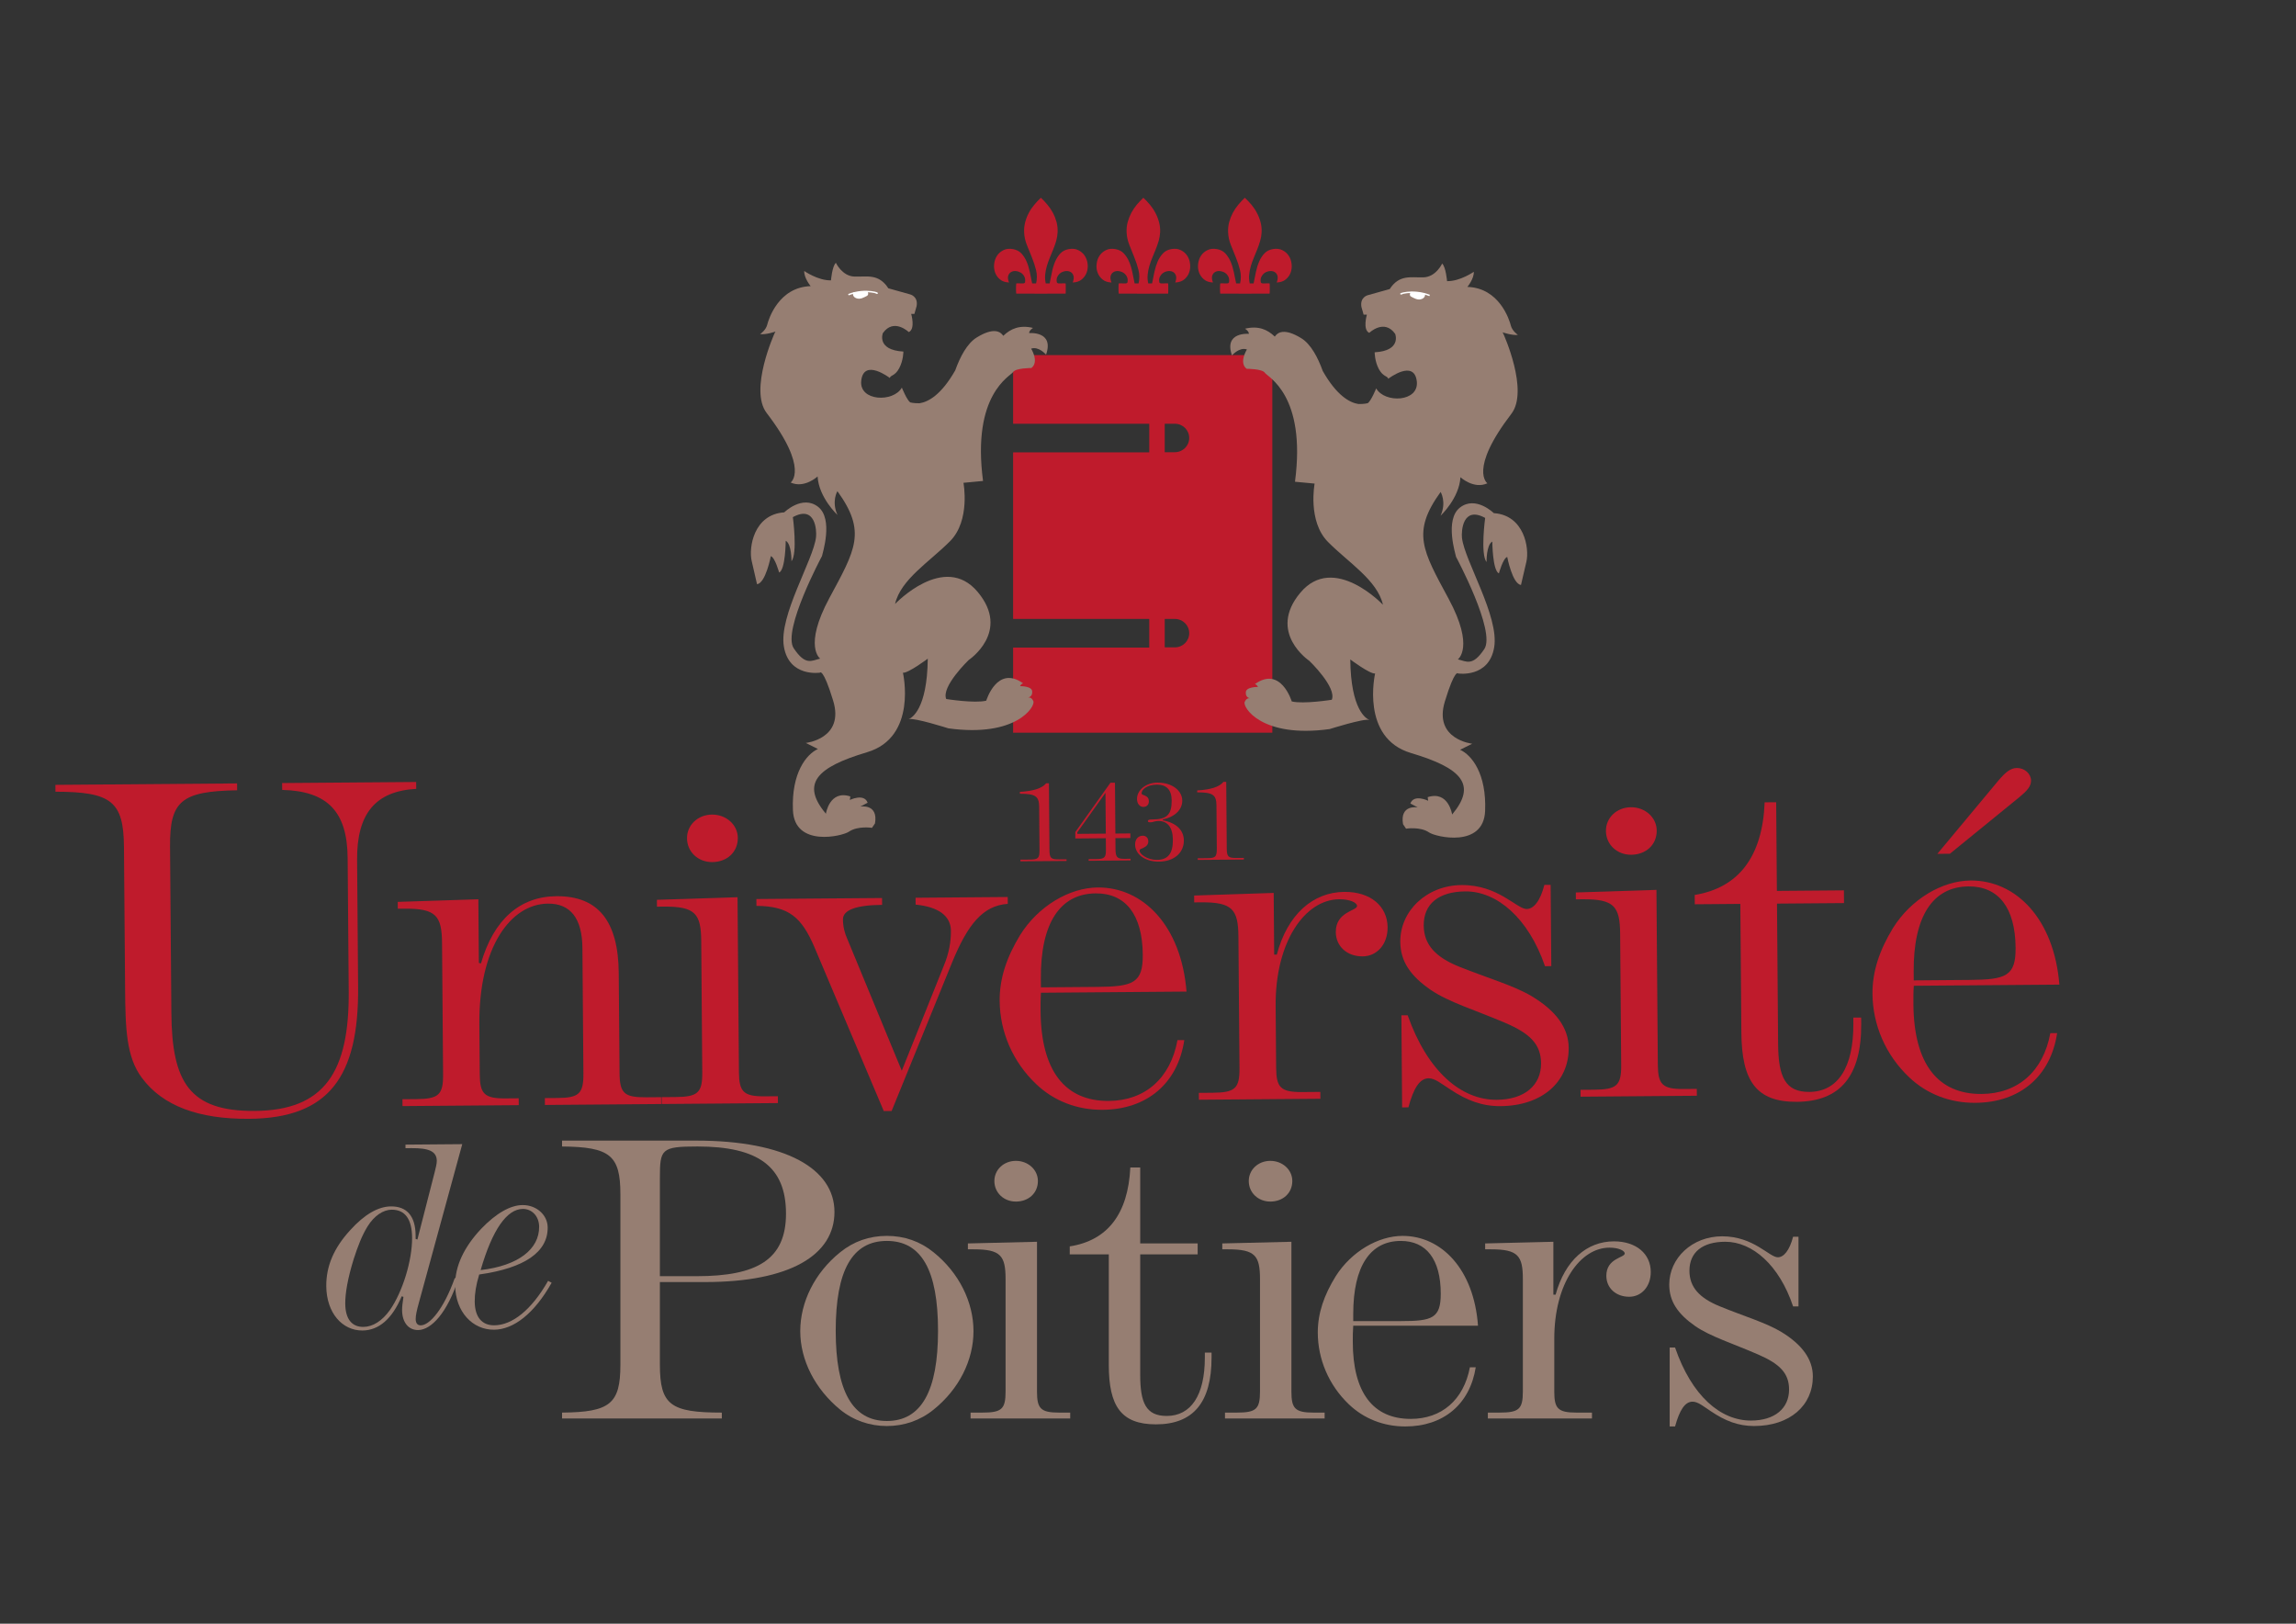 <?xml version="1.0" encoding="UTF-8" standalone="no"?>
<!-- Created with Inkscape (http://www.inkscape.org/) -->

<svg
   xmlns:dc="http://purl.org/dc/elements/1.1/"
   xmlns:cc="http://creativecommons.org/ns#"
   xmlns:rdf="http://www.w3.org/1999/02/22-rdf-syntax-ns#"
   xmlns:svg="http://www.w3.org/2000/svg"
   xmlns="http://www.w3.org/2000/svg"
   xmlns:sodipodi="http://sodipodi.sourceforge.net/DTD/sodipodi-0.dtd"
   xmlns:inkscape="http://www.inkscape.org/namespaces/inkscape"
   id="svg2"
   version="1.1"
   inkscape:version="0.48.3.1 r9886"
   width="1052.362"
   height="744.1"
   xml:space="preserve"
   sodipodi:docname="POITIERS_UNIVERSITE_LOGO2011.svg"><rect width="100%" height="100%" fill="#333333" stroke="none"/><defs
     id="defs6"><clipPath
       clipPathUnits="userSpaceOnUse"
       id="clipPath16"><path
         d="m 0,595.28 841.89,0 L 841.89,0 0,0 0,595.28 z"
         id="path18" /></clipPath></defs><sodipodi:namedview
     pagecolor="#ffffff"
     bordercolor="#666666"
     borderopacity="1"
     objecttolerance="10"
     gridtolerance="10"
     guidetolerance="10"
     inkscape:pageopacity="0"
     inkscape:pageshadow="2"
     inkscape:window-width="938"
     inkscape:window-height="719"
     id="namedview4"
     showgrid="false"
     inkscape:zoom="0.44853435"
     inkscape:cx="790.96377"
     inkscape:cy="383.30499"
     inkscape:window-x="333"
     inkscape:window-y="110"
     inkscape:window-maximized="0"
     inkscape:current-layer="g12"
     showguides="true"
     inkscape:guide-bbox="true"><sodipodi:guide
       orientation="1,0"
       position="523.929,454.815"
       id="guide3058" /></sodipodi:namedview><g
     id="g10"
     inkscape:groupmode="layer"
     inkscape:label="POITIERS_UNIVERSITE_LOGO2011"
     transform="matrix(1.25,0,0,-1.25,0,744.1)"><g
       id="g12"><g
         id="g14"
         clip-path="url(#clipPath16)"
         transform="matrix(1.471,0,0,1.471,-205.099,-126.726)"><g
           id="g20"
           transform="translate(432.273,378.123)"><path
             d="m 0,0 -2.515,0 0,7.095 2.515,0 C 1.996,7.095 3.591,5.512 3.591,3.544 3.591,1.59 1.996,0 0,0 m 0,-48.637 -2.515,0 0,7.084 2.515,0 c 1.996,0 3.591,-1.584 3.591,-3.54 0,-1.97 -1.595,-3.544 -3.591,-3.544 m -40.305,72.839 0,-17.107 10.354,0 23.58,0 0,-7.134 -33.934,0 0,-41.514 10.354,0 23.58,0 0,-7.133 -33.934,0 0,-21.223 64.615,0 0,94.111 -64.615,0 z"
             style="fill:#bf1b2c;fill-opacity:1;fill-rule:nonzero;stroke:none"
             id="path22"
             inkscape:connector-curvature="0" /></g><g
           id="g24"
           transform="translate(153.25,293.508)"><path
             d="m 0,0 -0.013,1.71 45.289,0.359 0.013,-1.71 C 31.326,0.128 28.473,-2.336 28.564,-13.687 l 0.332,-41.501 c 0.139,-17.211 4.501,-24.5 20.816,-24.37 17.363,0.14 23.553,9.708 23.391,29.849 L 72.837,-16.51 C 72.746,-5.034 67.877,0.177 56.518,0.451 L 56.5,2.161 89.916,2.425 89.929,0.715 C 79.751,0.148 75.097,-5.506 75.193,-16.979 l 0.253,-31.735 c 0.179,-22.337 -7.311,-32.651 -27.151,-32.808 -12.66,-0.103 -21.563,3.247 -26.711,10.162 -3.956,5.216 -4.144,12.419 -4.222,22.306 L 17.078,-13.78 C 16.987,-2.428 13.968,-0.011 0,0"
             style="fill:#bf1b2c;fill-opacity:1;fill-rule:nonzero;stroke:none"
             id="path26"
             inkscape:connector-curvature="0" /></g><g
           id="g28"
           transform="translate(239.746,216.868)"><path
             d="m 0,0 3.394,0.026 c 5.614,0.046 6.779,1.033 6.739,6.158 L 9.872,38.896 C 9.819,45.732 8.367,47.552 0.537,47.49 0.013,47.486 -0.506,47.479 -1.161,47.478 l -0.013,1.706 20.097,0.649 0.127,-15.868 0.523,-0.117 c 3.176,11.009 9.785,16.676 18.793,16.749 10.444,0.085 15.451,-6.221 15.551,-19.159 L 54.118,6.535 c 0.04,-5.126 1.226,-6.092 6.705,-6.051 l 3.656,0.029 0.013,-1.707 -28.979,-0.232 -0.013,1.71 3.137,0.024 c 5.352,0.044 6.517,1.03 6.473,6.155 l -0.248,31.25 C 44.805,45.034 41.899,48.795 36.29,48.751 26.894,48.677 19.02,37.75 19.172,18.706 l 0.1,-12.448 c 0.035,-4.883 1.091,-6.096 6.443,-6.053 l 3.259,0.026 0.018,-1.71 L 0.013,-1.71 0,0 z"
             style="fill:#bf1b2c;fill-opacity:1;fill-rule:nonzero;stroke:none"
             id="path30"
             inkscape:connector-curvature="0" /></g><g
           id="g32"
           transform="translate(323.344,282.002)"><path
             d="m 0,0 c 0.026,-3.542 -2.696,-6.005 -6.352,-6.033 -3.524,-0.029 -6.285,2.512 -6.312,5.93 -0.026,3.296 2.696,5.881 6.221,5.91 C -2.922,5.835 -0.026,3.296 0,0 m -18.457,-17.129 c -0.519,-0.004 -1.043,-0.009 -1.697,-0.013 l -0.013,1.708 20.097,0.648 0.349,-43.574 c 0.039,-4.882 1.095,-6.097 6.443,-6.053 l 3.263,0.025 0.014,-1.707 -28.975,-0.231 -0.013,1.708 3.394,0.025 c 5.61,0.046 6.779,1.032 6.735,6.158 l -0.257,32.713 c -0.057,6.838 -1.505,8.655 -9.34,8.593"
             style="fill:#bf1b2c;fill-opacity:1;fill-rule:nonzero;stroke:none"
             id="path34"
             inkscape:connector-curvature="0" /></g><g
           id="g36"
           transform="translate(342.429,254.797)"><path
             d="m 0,0 c -3.193,7.42 -6.347,10.203 -14.443,10.26 l -0.014,1.708 31.326,0.251 0.013,-1.708 C 10.356,10.458 7.106,9.211 7.124,6.893 7.137,5.06 7.542,3.479 8.206,2.02 l 13.58,-32.853 10.491,26.209 c 1.282,3.062 1.784,5.993 1.758,8.679 -0.026,3.662 -3.05,5.959 -8.799,6.521 l -0.013,1.708 22.972,0.186 0.013,-1.708 C 41.948,10.343 38.201,5.553 34.362,-3.754 L 19.255,-40.862 17.297,-40.877 0,0 z"
             style="fill:#bf1b2c;fill-opacity:1;fill-rule:nonzero;stroke:none"
             id="path38"
             inkscape:connector-curvature="0" /></g><g
           id="g40"
           transform="translate(412.867,244.859)"><path
             d="M 0,0 C 9.004,0.074 11.478,0.948 11.421,8.026 11.342,18.036 7.124,23.371 -0.318,23.312 -9.196,23.24 -14.099,15.881 -13.985,1.965 c 0.004,-0.611 0.008,-1.341 0.017,-2.076 L 0,0 z m 1.418,-30.628 c -6.395,-0.05 -12.158,2.223 -16.499,6.341 -5.919,5.566 -9.112,13.108 -9.173,20.8 -0.044,5.611 1.74,10.877 5.09,16.395 4.511,7.241 12.307,11.818 19.356,11.874 11.355,0.089 20.829,-9.597 22.134,-25.947 l -36.285,-0.288 c -0.114,-1.588 -0.105,-3.173 -0.092,-4.639 0.118,-14.768 6.051,-22.414 17.017,-22.326 9.005,0.071 15.355,5.616 17.109,15.152 l 1.697,0.013 C 20.163,-24.008 12.511,-30.538 1.418,-30.628"
             style="fill:#bf1b2c;fill-opacity:1;fill-rule:nonzero;stroke:none"
             id="path42"
             inkscape:connector-curvature="0" /></g><g
           id="g44"
           transform="translate(438.797,265.942)"><path
             d="m 0,0 c -0.52,-0.005 -1.043,-0.009 -1.692,-0.014 l -0.014,1.706 19.831,0.648 0.122,-15.379 0.654,0.004 c 2.662,10.034 9.013,15.574 16.843,15.637 6.53,0.052 10.736,-3.575 10.776,-8.825 0.035,-4.27 -2.683,-7.221 -6.208,-7.248 -3.914,-0.033 -6.674,2.508 -6.705,6.046 -0.04,5.128 5.309,5.294 5.3,6.513 -0.009,0.855 -1.841,1.695 -4.454,1.676 -8.48,-0.069 -15.971,-10.505 -15.84,-26.618 l 0.123,-15.378 c 0.039,-4.884 1.095,-6.094 6.443,-6.053 l 4.572,0.037 0.013,-1.71 -30.284,-0.242 -0.012,1.71 3.393,0.028 c 5.611,0.044 6.78,1.029 6.736,6.155 L 9.335,-8.594 C 9.283,-1.758 7.835,0.061 0,0"
             style="fill:#bf1b2c;fill-opacity:1;fill-rule:nonzero;stroke:none"
             id="path46"
             inkscape:connector-curvature="0" /></g><g
           id="g48"
           transform="translate(488.754,237.775)"><path
             d="m 0,0 1.565,0.013 c 4.944,-13.999 13.354,-21.133 22.231,-21.064 6.914,0.055 11.063,3.63 11.019,9.122 -0.039,4.759 -2.8,7.424 -8.956,10.062 -7.594,3.234 -14.006,5.138 -18.469,8.153 -5.118,3.498 -7.625,7.141 -7.665,12.025 -0.061,7.688 6.544,14.087 15.286,14.155 9.138,0.074 13.754,-5.991 16.236,-5.97 1.696,0.013 3.376,1.979 4.389,6.011 l 1.565,0.014 0.166,-20.259 -1.57,-0.013 C 31.657,24.302 23.77,30.952 15.939,30.889 9.283,30.837 5.522,27.757 5.566,22.385 5.605,17.623 8.502,14.474 14.521,12.079 21.724,9.208 28.006,7.427 32.464,4.776 c 6.033,-3.612 9.2,-7.861 9.239,-12.864 0.07,-8.424 -6.539,-14.457 -16.982,-14.542 -4.568,-0.035 -8.367,1.401 -12.564,4.173 -2.228,1.448 -3.807,2.776 -5.374,2.764 -2.216,-0.018 -3.764,-2.472 -5.034,-7.24 L 0.183,-22.946 0,0 z"
             style="fill:#bf1b2c;fill-opacity:1;fill-rule:nonzero;stroke:none"
             id="path50"
             inkscape:connector-curvature="0" /></g><g
           id="g52"
           transform="translate(552.399,283.83)"><path
             d="m 0,0 c 0.03,-3.542 -2.691,-6.005 -6.347,-6.033 -3.525,-0.029 -6.286,2.512 -6.312,5.93 -0.027,3.296 2.691,5.883 6.216,5.912 C -2.918,5.834 -0.026,3.296 0,0 m -18.452,-17.129 c -0.524,-0.004 -1.043,-0.009 -1.697,-0.013 l -0.013,1.708 20.097,0.648 0.344,-43.575 c 0.044,-4.881 1.095,-6.096 6.448,-6.053 l 3.262,0.026 0.014,-1.708 -28.979,-0.231 -0.013,1.708 3.398,0.026 c 5.611,0.046 6.779,1.031 6.736,6.157 l -0.262,32.713 c -0.052,6.838 -1.505,8.656 -9.335,8.594"
             style="fill:#bf1b2c;fill-opacity:1;fill-rule:nonzero;stroke:none"
             id="path54"
             inkscape:connector-curvature="0" /></g><g
           id="g56"
           transform="translate(590.456,218.69)"><path
             d="m 0,0 c 7.05,0.054 11.046,6.069 10.958,17.054 -0.004,0.488 -0.009,0.977 -0.009,1.466 l 1.954,0.015 c 0.005,-0.489 0.009,-0.977 0.014,-1.466 C 13.021,4.009 7.722,-2.38 -3.114,-2.468 -13.296,-2.548 -16.86,2.796 -16.956,14.757 l -0.258,32.102 -11.354,-0.091 -0.018,2.32 c 10.949,1.796 16.891,9.532 17.437,23.088 l 2.87,0.021 0.178,-22.093 16.707,0.134 0.027,-3.174 -16.707,-0.132 0.279,-35.033 C -7.729,3.723 -6.003,-0.049 0,0"
             style="fill:#bf1b2c;fill-opacity:1;fill-rule:nonzero;stroke:none"
             id="path58"
             inkscape:connector-curvature="0" /></g><g
           id="g60"
           transform="translate(625.481,278.05)"><path
             d="m 0,0 -3.132,-0.026 15.26,18.313 c 1.684,1.967 2.979,3.073 4.545,3.086 1.959,0.015 3.538,-1.435 3.552,-3.145 0.007,-1.466 -1.026,-2.572 -2.971,-4.175 L 0,0 z m 4.956,-31.452 c 9.004,0.072 11.478,0.946 11.421,8.024 -0.079,10.01 -4.297,15.347 -11.739,15.285 -8.877,-0.071 -13.777,-7.43 -13.667,-21.346 0.008,-0.611 0.012,-1.344 0.017,-2.076 l 13.968,0.113 z M 6.374,-62.08 c -6.395,-0.052 -12.158,2.221 -16.498,6.339 -5.916,5.566 -9.108,13.11 -9.174,20.799 -0.044,5.614 1.744,10.878 5.091,16.398 4.515,7.239 12.306,11.815 19.355,11.87 11.355,0.091 20.83,-9.596 22.139,-25.945 l -36.286,-0.288 c -0.118,-1.588 -0.105,-3.173 -0.096,-4.639 0.118,-14.771 6.055,-22.414 17.017,-22.326 9.004,0.071 15.355,5.618 17.109,15.152 l 1.698,0.015 C 25.118,-55.462 17.467,-61.992 6.374,-62.08"
             style="fill:#bf1b2c;fill-opacity:1;fill-rule:nonzero;stroke:none"
             id="path62"
             inkscape:connector-curvature="0" /></g><g
           id="g64"
           transform="translate(313.094,172.764)"><path
             d="m 0,0 c 15.1,0 22.261,4.186 22.261,15.587 0,11.821 -7.05,16.737 -22.041,16.737 -9.06,0 -9.394,-0.628 -9.394,-7.845 L -9.174,0 0,0 z m -9.174,-1.464 0,-20.607 c 0,-10.044 2.683,-11.926 15.438,-11.926 l 0,-1.464 -39.827,0 0,1.464 c 11.972,0.104 14.543,2.196 14.543,11.926 l 0,42.471 c 0,9.728 -2.571,11.82 -14.543,11.924 l 0,1.466 33.449,0 c 22.484,0 34.456,-7.114 34.456,-17.785 0,-10.668 -10.965,-17.469 -32.331,-17.469 l -11.185,0 z"
             style="fill:#967e72;fill-opacity:1;fill-rule:nonzero;stroke:none"
             id="path66"
             inkscape:connector-curvature="0" /></g><g
           id="g68"
           transform="translate(347.747,159.166)"><path
             d="m 0,0 c 0,-14.96 4.138,-22.491 12.751,-22.491 8.618,0 12.753,7.531 12.753,22.491 0,15.063 -4.135,22.386 -12.753,22.386 C 4.138,22.386 0,15.063 0,0 m 24.387,19.561 c 6.376,-5.125 9.955,-12.448 9.955,-19.667 0,-7.218 -3.579,-14.435 -9.955,-19.561 -3.359,-2.72 -7.383,-4.079 -11.636,-4.079 -4.251,0 -8.275,1.359 -11.634,4.079 -6.263,5.126 -9.957,12.343 -9.957,19.561 0,7.219 3.581,14.542 9.957,19.667 3.359,2.72 7.274,4.081 11.634,4.081 4.362,0 8.277,-1.361 11.636,-4.081"
             style="fill:#967e72;fill-opacity:1;fill-rule:nonzero;stroke:none"
             id="path70"
             inkscape:connector-curvature="0" /></g><g
           id="g72"
           transform="translate(398.147,196.485)"><path
             d="m 0,0 c 0,-3.031 -2.352,-5.125 -5.483,-5.125 -3.019,0 -5.366,2.198 -5.366,5.125 0,2.825 2.347,5.021 5.366,5.021 C -2.463,5.021 0,2.825 0,0 m -15.997,-17.025 -1.455,0 0,1.465 17.227,0.416 0,-37.344 c 0,-4.184 0.894,-5.231 5.483,-5.231 l 2.795,0 0,-1.464 -24.835,0 0,1.464 2.909,0 c 4.812,0 5.815,0.837 5.815,5.231 l 0,28.034 c 0,5.86 -1.23,7.429 -7.939,7.429"
             style="fill:#967e72;fill-opacity:1;fill-rule:nonzero;stroke:none"
             id="path74"
             inkscape:connector-curvature="0" /></g><g
           id="g76"
           transform="translate(430.244,137.931)"><path
             d="m 0,0 c 6.047,0 9.515,5.124 9.515,14.54 l 0,1.254 1.674,0 0,-1.254 c 0,-11.194 -4.586,-16.634 -13.87,-16.634 -8.726,0 -11.745,4.605 -11.745,14.856 l 0,27.51 -9.734,0 0,1.988 c 9.398,1.466 14.544,8.054 15.1,19.668 l 2.464,0 0,-18.933 14.32,0 0,-2.723 -14.32,0 0,-30.02 C -6.596,3.241 -5.143,0 0,0"
             style="fill:#967e72;fill-opacity:1;fill-rule:nonzero;stroke:none"
             id="path78"
             inkscape:connector-curvature="0" /></g><g
           id="g80"
           transform="translate(461.562,196.485)"><path
             d="m 0,0 c 0,-3.031 -2.347,-5.125 -5.479,-5.125 -3.023,0 -5.373,2.198 -5.373,5.125 0,2.825 2.35,5.021 5.373,5.021 C -2.461,5.021 0,2.825 0,0 m -15.997,-17.025 -1.457,0 0,1.465 17.231,0.416 0,-37.344 c 0,-4.184 0.895,-5.231 5.482,-5.231 l 2.798,0 0,-1.464 -24.836,0 0,1.464 2.907,0 c 4.811,0 5.819,0.837 5.819,5.231 l 0,28.034 c 0,5.86 -1.23,7.429 -7.944,7.429"
             style="fill:#967e72;fill-opacity:1;fill-rule:nonzero;stroke:none"
             id="path82"
             inkscape:connector-curvature="0" /></g><g
           id="g84"
           transform="translate(488.721,161.572)"><path
             d="m 0,0 c 7.72,0 9.844,0.73 9.844,6.799 0,8.578 -3.581,13.18 -9.957,13.18 -7.604,0 -11.859,-6.277 -11.859,-18.202 L -11.972,0 0,0 z m 1.006,-26.259 c -5.482,0 -10.404,1.989 -14.095,5.545 -5.032,4.814 -7.717,11.298 -7.717,17.89 0,4.811 1.564,9.308 4.472,14.015 3.915,6.173 10.628,10.044 16.67,10.044 9.732,0 17.785,-8.369 18.795,-22.386 l -31.103,0 c -0.109,-1.362 -0.109,-2.72 -0.109,-3.977 0,-12.657 5.034,-19.248 14.429,-19.248 7.72,0 13.202,4.709 14.765,12.868 l 1.457,0 C 17.113,-20.714 10.518,-26.259 1.006,-26.259"
             style="fill:#967e72;fill-opacity:1;fill-rule:nonzero;stroke:none"
             id="path86"
             inkscape:connector-curvature="0" /></g><g
           id="g88"
           transform="translate(511.089,179.46)"><path
             d="m 0,0 -1.455,0 0,1.466 17.004,0.416 0,-13.181 0.56,0 c 2.347,8.579 7.831,13.286 14.542,13.286 5.593,0 9.174,-3.138 9.174,-7.636 0,-3.663 -2.346,-6.173 -5.367,-6.173 -3.359,0 -5.706,2.197 -5.706,5.232 0,4.394 4.585,4.496 4.585,5.545 0,0.731 -1.565,1.461 -3.803,1.461 -7.271,0 -13.758,-8.89 -13.758,-22.699 l 0,-13.18 c 0,-4.183 0.894,-5.23 5.479,-5.23 l 3.915,0 0,-1.464 -25.951,0 0,1.464 2.907,0 c 4.81,0 5.817,0.837 5.817,5.23 l 0,28.034 C 7.943,-1.568 6.713,0 0,0"
             style="fill:#967e72;fill-opacity:1;fill-rule:nonzero;stroke:none"
             id="path90"
             inkscape:connector-curvature="0" /></g><g
           id="g92"
           transform="translate(555.63,154.981)"><path
             d="m 0,0 1.344,0 c 4.139,-12.028 11.298,-18.201 18.906,-18.201 5.928,0 9.51,3.034 9.51,7.741 0,4.078 -2.352,6.379 -7.611,8.683 -6.486,2.824 -11.967,4.498 -15.769,7.112 -4.364,3.034 -6.489,6.171 -6.489,10.356 0,6.592 5.702,12.03 13.198,12.03 7.83,0 11.746,-5.229 13.872,-5.229 1.455,0 2.91,1.673 3.802,5.126 l 1.343,0 0,-17.366 -1.343,0 c -3.468,10.355 -10.177,16.109 -16.891,16.109 -5.704,0 -8.949,-2.615 -8.949,-7.216 0,-4.08 2.46,-6.801 7.605,-8.893 6.154,-2.511 11.526,-4.079 15.327,-6.38 5.146,-3.139 7.831,-6.801 7.831,-11.089 0,-7.22 -5.707,-12.344 -14.654,-12.344 -3.915,0 -7.16,1.255 -10.737,3.661 -1.904,1.254 -3.245,2.406 -4.589,2.406 -1.9,0 -3.241,-2.092 -4.362,-6.173 L 0,-19.667 0,0 z"
             style="fill:#967e72;fill-opacity:1;fill-rule:nonzero;stroke:none"
             id="path94"
             inkscape:connector-curvature="0" /></g><g
           id="g96"
           transform="translate(400.473,417.623)"><path
             d="m 0,0 0,0.022 4.585,0 c 0.011,0.087 0.028,0.251 0.028,0.493 l 0,0.792 0,0.756 c 0,0.24 -0.017,0.406 -0.028,0.513 C 4.408,2.596 4.229,2.6 4.005,2.596 3.78,2.584 3.575,2.576 3.363,2.563 3.156,2.547 2.969,2.556 2.788,2.576 2.62,2.596 2.489,2.667 2.408,2.798 2.277,3.378 2.328,3.874 2.557,4.284 2.783,4.707 3.082,5.03 3.461,5.263 3.837,5.479 4.24,5.614 4.685,5.647 5.141,5.675 5.527,5.599 5.859,5.392 6.195,5.196 6.421,4.886 6.539,4.46 6.674,4.033 6.607,3.481 6.358,2.798 7.294,2.84 8.046,3.088 8.62,3.575 9.178,4.05 9.586,4.622 9.831,5.29 10.075,5.953 10.149,6.666 10.068,7.418 9.981,8.182 9.743,8.854 9.364,9.447 8.982,10.04 8.439,10.509 7.774,10.845 7.1,11.198 6.297,11.279 5.355,11.12 4.513,10.962 3.817,10.616 3.287,10.051 2.757,9.49 2.328,8.814 1.98,8.031 1.638,7.242 1.368,6.369 1.18,5.412 0.973,4.458 0.779,3.516 0.604,2.576 l -0.981,0 c -0.157,0.75 -0.205,1.487 -0.133,2.196 0.068,0.718 0.205,1.431 0.416,2.131 0.214,0.714 0.463,1.411 0.748,2.11 0.291,0.695 0.574,1.389 0.86,2.087 0.283,0.692 0.519,1.387 0.726,2.081 0.188,0.697 0.305,1.396 0.345,2.111 0.046,0.888 -0.048,1.736 -0.257,2.548 -0.223,0.813 -0.524,1.583 -0.906,2.307 -0.39,0.725 -0.835,1.394 -1.365,2.02 -0.513,0.63 -1.064,1.202 -1.638,1.751 -0.585,-0.549 -1.132,-1.121 -1.651,-1.751 -0.526,-0.626 -0.982,-1.295 -1.357,-2.02 -0.395,-0.724 -0.687,-1.494 -0.905,-2.307 -0.218,-0.812 -0.308,-1.66 -0.266,-2.548 0.039,-1.071 0.27,-2.111 0.685,-3.154 0.408,-1.036 0.828,-2.087 1.265,-3.125 0.418,-1.054 0.769,-2.11 1.031,-3.165 0.26,-1.06 0.26,-2.149 0.005,-3.272 l -0.993,0 c -0.187,0.94 -0.375,1.882 -0.578,2.836 -0.198,0.957 -0.468,1.83 -0.807,2.619 -0.342,0.783 -0.781,1.459 -1.304,2.02 -0.534,0.565 -1.228,0.911 -2.083,1.069 -0.925,0.159 -1.728,0.078 -2.415,-0.275 -0.671,-0.336 -1.204,-0.805 -1.579,-1.398 -0.386,-0.593 -0.617,-1.265 -0.704,-2.029 -0.079,-0.752 0,-1.465 0.231,-2.128 0.244,-0.668 0.641,-1.24 1.215,-1.715 0.574,-0.487 1.322,-0.735 2.266,-0.777 -0.275,0.683 -0.345,1.235 -0.211,1.662 0.139,0.426 0.377,0.736 0.706,0.932 0.327,0.207 0.718,0.283 1.169,0.255 0.437,-0.033 0.855,-0.168 1.246,-0.384 0.384,-0.233 0.682,-0.556 0.903,-0.979 0.218,-0.41 0.27,-0.906 0.17,-1.486 C -5.627,2.667 -5.751,2.596 -5.933,2.576 -6.107,2.556 -6.306,2.547 -6.511,2.563 -6.72,2.576 -6.929,2.584 -7.147,2.596 -7.366,2.6 -7.558,2.596 -7.723,2.576 -7.747,2.469 -7.756,2.303 -7.767,2.063 -7.78,1.826 -7.787,1.56 -7.787,1.307 c 0,-0.28 0.007,-0.537 0.02,-0.792 0.011,-0.242 0.02,-0.406 0.044,-0.493 l 4.547,0 C -3.176,0.015 -3.182,0.009 -3.182,0 L 0,0 z"
             style="fill:#bf1b2c;fill-opacity:1;fill-rule:nonzero;stroke:none"
             id="path98"
             inkscape:connector-curvature="0" /></g><g
           id="g100"
           transform="translate(395.962,407.807)"><path
             d="m 0,0 c -0.011,0.711 0.973,1.292 0.973,1.292 -3.312,0.793 -5.571,-0.184 -7.421,-1.971 -0.669,1.032 -2.344,2.211 -6.591,-0.394 -2.451,-1.499 -4.198,-4.907 -5.381,-8.208 -3.509,-6.164 -6.747,-7.873 -8.895,-8.2 -1.447,-0.03 -2.294,0.202 -2.294,0.202 -0.842,0.51 -2.12,3.691 -2.12,3.691 -2.103,-3.737 -10.711,-3.433 -10.123,1.742 0.648,5.632 7.124,0.666 7.124,0.666 0.199,0.774 1.267,0.436 2.327,2.403 1.065,1.981 1.054,4.177 1.054,4.177 -6.781,0.397 -5.117,4.594 -5.117,4.594 2.717,3.864 6.464,0.259 6.464,0.259 1.708,0.774 0.598,4.539 0.598,4.539 l 0.801,-0.009 0.552,1.944 c 0.431,2.456 -1.625,2.922 -1.625,2.922 l -5.425,1.521 c -2.417,3.736 -5.355,2.816 -8.447,2.92 -3.104,0.114 -4.626,3.429 -4.626,3.429 -0.936,-0.842 -1.224,-4.375 -1.224,-4.375 -3.257,-0.059 -6.666,2.336 -6.666,2.336 -0.076,-1.767 1.601,-3.776 1.601,-3.776 -7.965,-0.244 -10.467,-8.181 -10.823,-9.597 -0.342,-1.418 -1.771,-2.354 -1.771,-2.354 1.435,-0.202 3.82,0.624 3.82,0.624 l -0.232,-0.449 c 0,0 -6.388,-14.068 -1.961,-19.84 10.719,-13.994 5.979,-17.327 5.979,-17.327 3.411,-1.554 6.716,1.512 6.716,1.512 0.307,-5.268 4.955,-9.599 4.955,-9.599 -1.546,3.418 -0.015,5.932 -0.015,5.932 7.307,-10.111 4.511,-14.559 -2.013,-26.657 -6.513,-12.099 -2.284,-15.074 -2.284,-15.074 -2.183,-0.515 -3.649,-1.824 -6.594,2.578 -2.929,4.406 7.05,22.987 7.05,22.987 0.065,0.491 2.934,9.254 -0.992,12.28 -3.916,3.03 -8.426,-1.396 -8.426,-1.396 -7.593,-0.502 -8.886,-8.775 -8.116,-12.088 0.778,-3.348 1.337,-5.811 1.337,-5.811 2.144,0.219 3.444,6.984 3.444,6.984 1.049,-0.342 2.065,-4.087 2.065,-4.087 1.599,0.689 1.645,7.92 1.645,7.92 1.507,-0.801 1.433,-5.115 1.433,-5.115 1.568,2.006 0.347,11.008 0.347,11.008 5.629,3.075 5.965,-3.302 5.775,-4.982 -0.658,-5.738 -9.313,-19.571 -8.015,-27.273 1.295,-7.713 8.982,-6.51 8.982,-6.51 0,0 0.776,1.299 3.298,-6.967 2.909,-9.503 -6.812,-10.548 -6.812,-10.548 l 3.016,-1.507 c -2.888,-1.324 -6.618,-5.966 -6.227,-15.253 0.384,-9.29 12.299,-6.5 13.957,-5.357 2.205,1.516 5.745,0.958 5.745,0.958 l 0.753,1.099 c 0.863,5.008 -3.66,4.199 -3.66,4.199 l 1.828,0.96 c -0.877,2.429 -4.428,0.691 -4.428,0.691 l 0.111,0.879 c -5.197,1.694 -6.087,-4.316 -6.087,-4.316 -6.252,7.463 -2.395,11.57 10.255,15.329 12.657,3.751 8.946,19.813 8.946,19.813 1.286,-0.166 6.191,3.505 6.191,3.505 -0.137,-12.667 -4.026,-14.786 -4.785,-15.079 1.35,0.451 9.922,-2.285 9.922,-2.285 16.974,-2.329 21.729,5.479 21.188,6.755 -0.392,0.935 -1.007,0.98 -1.308,0.939 1.113,0.228 1.007,1.318 1.007,1.318 0.207,1.573 -3.023,1.499 -3.023,1.499 0.401,0.759 0.794,0.689 0.794,0.689 -6.513,4.696 -9.214,-4.303 -9.214,-4.303 -2.9,-0.722 -9.98,0.414 -9.98,0.414 -1.305,3.086 5.601,9.717 5.601,9.717 0,0 10.574,7.041 2.234,16.981 -8.328,9.937 -20.586,-3.011 -20.586,-3.011 1.415,6.145 8.624,10.511 13.723,15.665 5.104,5.161 3.327,14.533 3.327,14.533 l 4.879,0.463 c -2.86,21.672 6.86,26.119 7.496,27.142 0.638,1.016 4.546,1.005 4.546,1.005 2.024,1.538 -0.054,4.825 -0.054,4.825 1.886,0.663 3.718,-1.494 3.718,-1.494 C 6.306,0.583 0,0 0,0"
             style="fill:#967e72;fill-opacity:1;fill-rule:nonzero;stroke:none"
             id="path102"
             inkscape:connector-curvature="0" /></g><g
           id="g104"
           transform="translate(365.908,311.583)"><path
             d="m 0,0 c -0.043,-0.015 -0.101,-0.022 -0.129,-0.043 0,0 0.047,0.011 0.129,0.043"
             style="fill:#967e72;fill-opacity:1;fill-rule:nonzero;stroke:none"
             id="path106"
             inkscape:connector-curvature="0" /></g><g
           id="g108"
           transform="translate(357.803,417.773)"><path
             d="M 0,0 C 1.366,-0.284 -2.445,1.324 -6.895,-0.393"
             style="fill:none;stroke:#ffffff;stroke-width:0.358;stroke-linecap:butt;stroke-linejoin:miter;stroke-miterlimit:4;stroke-opacity:1;stroke-dasharray:none"
             id="path110"
             inkscape:connector-curvature="0" /></g><g
           id="g112"
           transform="translate(355.659,418.253)"><path
             d="m 0,0 c 0,0 0.491,-0.868 -0.155,-1.185 -0.652,-0.316 -1.64,-0.985 -2.687,-0.547 -1.054,0.432 -0.722,1.405 -0.722,1.405 L 0,0 z"
             style="fill:#ffffff;fill-opacity:1;fill-rule:nonzero;stroke:none"
             id="path114"
             inkscape:connector-curvature="0" /></g><g
           id="g116"
           transform="translate(480.785,311.396)"><path
             d="M 0,0 C 0.087,-0.034 0.137,-0.046 0.137,-0.046 0.107,-0.023 0.047,-0.015 0,0"
             style="fill:#967e72;fill-opacity:1;fill-rule:nonzero;stroke:none"
             id="path118"
             inkscape:connector-curvature="0" /></g><g
           id="g120"
           transform="translate(511.79,362.938)"><path
             d="m 0,0 c 0,0 -4.505,4.434 -8.426,1.398 -3.922,-3.023 -1.045,-11.791 -0.99,-12.289 0,0 9.989,-18.574 7.049,-22.982 -2.941,-4.393 -4.414,-3.082 -6.594,-2.57 0,0 4.234,2.969 -2.281,15.064 -6.526,12.094 -9.314,16.559 -2.016,26.66 0,0 1.534,-2.511 -0.016,-5.929 0,0 4.654,4.336 4.96,9.599 0,0 3.303,-3.064 6.712,-1.511 0,0 -4.744,3.328 5.982,17.323 4.43,5.778 -1.959,19.843 -1.959,19.843 l -0.233,0.458 c 0,0 2.383,-0.822 3.819,-0.634 0,0 -1.429,0.946 -1.774,2.356 -0.353,1.413 -2.857,9.355 -10.823,9.599 0,0 1.68,2 1.604,3.769 0,0 -3.414,-2.391 -6.668,-2.334 0,0 -0.292,3.527 -1.224,4.382 0,0 -1.522,-3.327 -4.626,-3.435 -3.089,-0.101 -6.026,0.807 -8.448,-2.923 l -5.431,-1.514 c 0,0 -2.039,-0.471 -1.618,-2.929 l 0.552,-1.933 0.811,0.007 c 0,0 -1.112,-3.771 0.591,-4.541 0,0 3.747,3.605 6.463,-0.26 0,0 1.664,-4.203 -5.115,-4.587 0,0 -0.011,-2.218 1.05,-4.188 1.064,-1.965 2.124,-1.625 2.336,-2.405 0,0 6.468,4.968 7.121,-0.655 0.576,-5.189 -8.034,-5.485 -10.127,-1.745 0,0 -1.287,-3.186 -2.122,-3.695 0,0 -0.857,-0.233 -2.317,-0.201 -2.151,0.338 -5.385,2.066 -8.885,8.236 -1.182,3.29 -2.925,6.678 -5.365,8.173 -4.24,2.601 -5.914,1.423 -6.586,0.39 -1.85,1.789 -4.111,2.767 -7.429,1.973 0,0 0.979,-0.578 0.974,-1.283 0,0 -6.303,0.574 -4.222,-5.378 0,0 1.832,2.15 3.727,1.487 0,0 -2.08,-3.287 -0.065,-4.82 0,0 3.918,0.013 4.554,-1.008 0.635,-1.018 10.367,-5.462 7.494,-27.142 l 4.895,-0.46 c 0,0 -1.784,-9.37 3.319,-14.531 5.103,-5.156 12.3,-9.527 13.716,-15.671 0,0 -12.261,12.953 -20.59,3.007 -8.328,-9.928 2.236,-16.982 2.236,-16.982 0,0 6.903,-6.618 5.598,-9.702 0,0 -7.073,-1.132 -9.98,-0.414 0,0 -2.695,8.982 -9.214,4.303 0,0 0.399,0.059 0.792,-0.693 0,0 -3.224,0.071 -3.019,-1.508 0,0 -0.103,-1.076 0.999,-1.312 -0.3,0.042 -0.904,-0.005 -1.291,-0.934 -0.543,-1.279 4.204,-9.085 21.177,-6.747 0,0 8.548,2.715 9.918,2.276 -0.775,0.302 -4.641,2.443 -4.77,15.078 0,0 4.9,-3.678 6.189,-3.499 0,0 -3.712,-16.071 8.941,-19.825 12.653,-3.76 16.507,-7.866 10.258,-15.321 0,0 -0.894,6.015 -6.094,4.324 l 0.118,-0.897 c 0,0 -3.547,1.739 -4.437,-0.683 l 1.839,-0.969 c 0,0 -4.523,0.814 -3.664,-4.187 l 0.748,-1.118 c 0,0 3.54,0.573 5.751,-0.945 1.653,-1.131 13.58,-3.936 13.962,5.355 0.377,9.301 -3.337,13.925 -6.236,15.255 l 3.023,1.505 c 0,0 -9.715,1.065 -6.818,10.546 2.526,8.275 3.296,6.962 3.296,6.962 0,0 7.701,-1.186 8.993,6.52 1.293,7.703 -7.362,21.53 -8.028,27.275 -0.182,1.679 0.156,8.05 5.781,4.975 0,0 -1.226,-9.001 0.342,-10.999 0,0 -0.067,4.298 1.44,5.106 0,0 0.046,-7.229 1.644,-7.924 0,0 1.015,3.756 2.075,4.091 0,0 1.291,-6.759 3.43,-6.973 0,0 0.57,2.458 1.351,5.802 C 8.895,-8.777 7.601,-0.504 0,0"
             style="fill:#967e72;fill-opacity:1;fill-rule:nonzero;stroke:none"
             id="path122"
             inkscape:connector-curvature="0" /></g><g
           id="g124"
           transform="translate(488.898,417.589)"><path
             d="M 0,0 C -1.363,-0.286 2.449,1.324 6.895,-0.401"
             style="fill:none;stroke:#ffffff;stroke-width:0.358;stroke-linecap:butt;stroke-linejoin:miter;stroke-miterlimit:4;stroke-opacity:1;stroke-dasharray:none"
             id="path126"
             inkscape:connector-curvature="0" /></g><g
           id="g128"
           transform="translate(491.049,418.067)"><path
             d="m 0,0 c 0,0 -0.49,-0.873 0.155,-1.187 0.648,-0.32 1.643,-0.997 2.683,-0.551 1.054,0.443 0.722,1.409 0.722,1.409 L 0,0 z"
             style="fill:#ffffff;fill-opacity:1;fill-rule:nonzero;stroke:none"
             id="path130"
             inkscape:connector-curvature="0" /></g><g
           id="g132"
           transform="translate(426.027,417.623)"><path
             d="m 0,0 c 0,0.009 -0.011,0.015 -0.011,0.022 l 4.593,0 c 0.012,0.087 0.031,0.251 0.031,0.493 l 0,0.792 0,0.756 c 0,0.24 -0.019,0.406 -0.031,0.513 C 4.414,2.596 4.221,2.6 4.002,2.596 3.782,2.584 3.563,2.576 3.361,2.563 3.158,2.547 2.964,2.556 2.785,2.576 2.598,2.596 2.474,2.667 2.391,2.798 2.269,3.378 2.325,3.874 2.554,4.284 2.778,4.707 3.077,5.03 3.459,5.263 3.828,5.479 4.237,5.614 4.685,5.647 5.132,5.675 5.521,5.599 5.854,5.392 6.186,5.196 6.414,4.886 6.539,4.46 6.665,4.033 6.603,3.481 6.349,2.798 7.282,2.84 8.035,3.088 8.615,3.575 9.187,4.05 9.582,4.622 9.826,5.29 10.062,5.953 10.134,6.666 10.053,7.418 9.979,8.182 9.741,8.854 9.356,9.447 8.973,10.04 8.449,10.509 7.763,10.845 7.098,11.198 6.29,11.279 5.354,11.12 4.499,10.962 3.806,10.616 3.291,10.051 2.757,9.49 2.316,8.814 1.974,8.031 1.638,7.242 1.363,6.369 1.156,5.412 0.96,4.458 0.77,3.516 0.582,2.576 l -0.96,0 c -0.168,0.75 -0.215,1.487 -0.137,2.196 0.068,0.718 0.211,1.431 0.414,2.131 0.212,0.714 0.452,1.411 0.753,2.11 0.292,0.695 0.58,1.389 0.855,2.087 0.272,0.692 0.516,1.387 0.724,2.081 0.192,0.697 0.312,1.396 0.356,2.111 0.039,0.888 -0.053,1.736 -0.271,2.548 -0.218,0.813 -0.519,1.583 -0.912,2.307 -0.373,0.725 -0.826,1.394 -1.345,2.02 -0.517,0.63 -1.067,1.202 -1.66,1.751 -0.574,-0.549 -1.115,-1.121 -1.647,-1.751 -0.517,-0.626 -0.966,-1.295 -1.352,-2.02 -0.376,-0.724 -0.681,-1.494 -0.903,-2.307 -0.218,-0.812 -0.301,-1.66 -0.267,-2.548 0.049,-1.071 0.278,-2.111 0.694,-3.154 0.408,-1.036 0.831,-2.087 1.25,-3.125 0.434,-1.054 0.77,-2.11 1.034,-3.165 0.255,-1.06 0.272,-2.149 0.014,-3.272 l -0.993,0 c -0.183,0.94 -0.38,1.882 -0.581,2.836 -0.196,0.957 -0.462,1.83 -0.809,2.619 -0.342,0.783 -0.777,1.459 -1.308,2.02 -0.528,0.565 -1.22,0.911 -2.075,1.069 -0.929,0.159 -1.738,0.078 -2.408,-0.275 -0.68,-0.336 -1.204,-0.805 -1.588,-1.398 -0.388,-0.593 -0.621,-1.265 -0.7,-2.029 -0.093,-0.752 -0.017,-1.465 0.236,-2.128 0.227,-0.668 0.637,-1.24 1.211,-1.715 0.571,-0.487 1.314,-0.735 2.257,-0.777 -0.271,0.683 -0.336,1.235 -0.205,1.662 0.131,0.426 0.373,0.736 0.704,0.932 0.336,0.207 0.724,0.283 1.169,0.255 0.441,-0.033 0.86,-0.168 1.246,-0.384 0.382,-0.233 0.684,-0.556 0.901,-0.979 0.218,-0.41 0.279,-0.906 0.17,-1.486 -0.085,-0.131 -0.21,-0.202 -0.387,-0.222 -0.178,-0.02 -0.37,-0.029 -0.58,-0.013 -0.202,0.013 -0.414,0.021 -0.636,0.033 -0.21,0.004 -0.417,0 -0.58,-0.02 C -7.754,2.469 -7.767,2.303 -7.778,2.063 -7.787,1.826 -7.795,1.56 -7.795,1.307 c 0,-0.28 0.008,-0.537 0.017,-0.792 0.011,-0.242 0.024,-0.406 0.044,-0.493 l 4.553,0 C -3.181,0.015 -3.185,0.009 -3.185,0 L 0,0 z"
             style="fill:#bf1b2c;fill-opacity:1;fill-rule:nonzero;stroke:none"
             id="path134"
             inkscape:connector-curvature="0" /></g><g
           id="g136"
           transform="translate(451.322,417.623)"><path
             d="m 0,0 0,0.022 4.583,0 c 0.021,0.087 0.035,0.251 0.035,0.493 l 0,0.792 0,0.756 c 0,0.24 -0.014,0.406 -0.035,0.513 C 4.422,2.596 4.223,2.6 4.005,2.596 3.793,2.584 3.575,2.576 3.372,2.563 3.163,2.547 2.971,2.556 2.797,2.576 2.609,2.596 2.479,2.667 2.399,2.798 2.279,3.378 2.327,3.874 2.565,4.284 2.79,4.707 3.091,5.03 3.457,5.263 3.833,5.479 4.249,5.614 4.689,5.647 5.135,5.675 5.531,5.599 5.863,5.392 6.188,5.196 6.422,4.886 6.546,4.46 6.67,4.033 6.604,3.481 6.354,2.798 7.294,2.84 8.038,3.088 8.62,3.575 9.183,4.05 9.598,4.622 9.835,5.29 10.073,5.953 10.145,6.666 10.062,7.418 9.981,8.182 9.743,8.854 9.359,9.447 8.986,10.04 8.454,10.509 7.776,10.845 7.098,11.198 6.297,11.279 5.361,11.12 4.505,10.962 3.824,10.616 3.296,10.051 2.762,9.49 2.321,8.814 1.985,8.031 1.643,7.242 1.374,6.369 1.167,5.412 0.971,4.458 0.788,3.516 0.594,2.576 l -0.967,0 c -0.161,0.75 -0.209,1.487 -0.131,2.196 0.064,0.718 0.205,1.431 0.41,2.131 0.216,0.714 0.456,1.411 0.757,2.11 0.293,0.695 0.574,1.389 0.856,2.087 0.272,0.692 0.516,1.387 0.714,2.081 0.202,0.697 0.322,1.396 0.357,2.111 0.039,0.888 -0.044,1.736 -0.269,2.548 -0.212,0.813 -0.512,1.583 -0.91,2.307 -0.368,0.725 -0.828,1.394 -1.341,2.02 -0.528,0.63 -1.08,1.202 -1.66,1.751 -0.58,-0.549 -1.123,-1.121 -1.646,-1.751 -0.517,-0.626 -0.973,-1.295 -1.36,-2.02 -0.375,-0.724 -0.679,-1.494 -0.902,-2.307 -0.214,-0.812 -0.302,-1.66 -0.26,-2.548 0.046,-1.071 0.266,-2.111 0.687,-3.154 0.415,-1.036 0.838,-2.087 1.257,-3.125 0.427,-1.054 0.769,-2.11 1.027,-3.165 0.262,-1.06 0.262,-2.149 0.019,-3.272 l -0.992,0 c -0.192,0.94 -0.388,1.882 -0.58,2.836 -0.203,0.957 -0.467,1.83 -0.809,2.619 -0.349,0.783 -0.777,1.459 -1.309,2.02 -0.532,0.565 -1.22,0.911 -2.074,1.069 -0.936,0.159 -1.743,0.078 -2.415,-0.275 -0.674,-0.336 -1.203,-0.805 -1.588,-1.398 -0.386,-0.593 -0.617,-1.265 -0.699,-2.029 -0.088,-0.752 -0.012,-1.465 0.237,-2.128 0.242,-0.668 0.642,-1.24 1.215,-1.715 0.564,-0.487 1.322,-0.735 2.251,-0.777 -0.264,0.683 -0.329,1.235 -0.198,1.662 0.13,0.426 0.368,0.736 0.697,0.932 0.334,0.207 0.724,0.283 1.174,0.255 C -7.416,5.614 -6.997,5.479 -6.615,5.263 -6.237,5.03 -5.926,4.707 -5.712,4.284 -5.498,3.874 -5.438,3.378 -5.544,2.798 -5.632,2.667 -5.758,2.596 -5.926,2.576 -6.104,2.556 -6.299,2.547 -6.506,2.563 -6.709,2.576 -6.925,2.584 -7.147,2.596 -7.358,2.6 -7.56,2.596 -7.723,2.576 -7.738,2.469 -7.763,2.303 -7.767,2.063 -7.775,1.826 -7.784,1.56 -7.784,1.307 c 0,-0.28 0.009,-0.537 0.017,-0.792 0.004,-0.242 0.029,-0.406 0.044,-0.493 l 4.55,0 L -3.173,0 0,0 z"
             style="fill:#bf1b2c;fill-opacity:1;fill-rule:nonzero;stroke:none"
             id="path138"
             inkscape:connector-curvature="0" /></g><g
           id="g140"
           transform="translate(393.792,276.571)"><path
             d="M 0,0 2.166,0.018 C 4.334,0.035 4.772,0.244 4.755,2.391 L 4.667,13.207 c -0.021,2.644 -0.999,3.224 -4.8,3.221 l -0.005,0.471 c 3.362,0.205 5.523,0.869 6.551,2.14 L 7.104,19.043 7.235,2.41 C 7.252,0.322 7.665,0.061 9.645,0.076 L 11.497,0.092 11.499,-0.32 0.002,-0.41 0,0 z"
             style="fill:#bf1b2c;fill-opacity:1;fill-rule:nonzero;stroke:none"
             id="path142"
             inkscape:connector-curvature="0" /></g><g
           id="g144"
           transform="translate(414.988,293.231)"><path
             d="m 0,0 -7.021,-9.844 0.004,-0.384 7.1,0.057 L 0,0 z m -4.201,-16.524 1.946,0.017 c 2.041,0.016 2.383,0.402 2.368,2.31 l -0.024,2.882 -7.601,-0.062 -0.011,1.588 8.762,12.298 1.132,0.008 0.1,-12.667 3.737,0.03 0.006,-1.148 -3.734,-0.028 0.02,-2.617 c 0.017,-2.026 0.303,-2.555 2.218,-2.539 l 1.54,0.013 0.002,-0.413 -10.459,-0.083 -0.002,0.411 z"
             style="fill:#bf1b2c;fill-opacity:1;fill-rule:nonzero;stroke:none"
             id="path146"
             inkscape:connector-curvature="0" /></g><g
           id="g148"
           transform="translate(434.529,281.363)"><path
             d="m 0,0 c 0.023,-3.056 -2.412,-5.25 -6.212,-5.28 -3.552,-0.03 -5.922,1.892 -5.941,4.244 -0.011,1.352 0.801,2.209 1.899,2.218 0.816,0.006 1.385,-0.547 1.392,-1.401 0.008,-0.76 -0.425,-1.264 -1.335,-1.683 -0.469,-0.212 -0.846,-0.214 -0.842,-0.683 0.007,-0.764 1.871,-2.277 4.351,-2.258 2.766,0.023 3.977,1.648 3.951,4.997 C -2.762,3.271 -4.062,4.877 -6.389,4.857 -7.113,4.853 -7.768,4.525 -8.269,4.52 -8.74,4.517 -8.963,4.573 -8.963,4.81 c -0.004,0.352 0.373,0.414 1.19,0.42 3.55,0.029 4.765,1.212 4.737,4.77 -0.02,2.615 -1.289,3.927 -3.706,3.909 -2.295,-0.019 -3.793,-1.147 -3.787,-2.146 0.005,-0.382 0.319,-0.352 0.823,-0.582 0.693,-0.317 0.981,-0.755 0.985,-1.403 0.009,-0.853 -0.523,-1.416 -1.369,-1.423 -0.848,-0.005 -1.58,0.753 -1.588,1.958 -0.017,2.205 2.168,4.074 5.088,4.098 3.676,0.027 6.175,-2.01 6.195,-4.478 C -0.378,7.728 -2.186,5.862 -5.229,5.25 L -5.227,5.015 C -1.892,4.395 -0.022,2.559 0,0"
             style="fill:#bf1b2c;fill-opacity:1;fill-rule:nonzero;stroke:none"
             id="path150"
             inkscape:connector-curvature="0" /></g><g
           id="g152"
           transform="translate(437.988,276.925)"><path
             d="m 0,0 2.166,0.018 c 2.17,0.016 2.606,0.226 2.589,2.373 L 4.668,13.204 c -0.02,2.646 -0.999,3.226 -4.801,3.224 l -0.005,0.471 c 3.362,0.203 5.524,0.867 6.551,2.14 L 7.104,19.043 7.235,2.407 C 7.252,0.322 7.665,0.061 9.646,0.076 L 11.497,0.091 11.499,-0.321 0.002,-0.412 0,0 z"
             style="fill:#bf1b2c;fill-opacity:1;fill-rule:nonzero;stroke:none"
             id="path154"
             inkscape:connector-curvature="0" /></g><g
           id="g156"
           transform="translate(236.648,164.362)"><path
             d="M 0,0 C 3.119,4.482 5.549,12.323 5.504,18.018 5.467,22.613 3.761,25 0.387,24.974 -1.667,24.956 -3.929,23.499 -5.593,20.813 -7.041,18.468 -8.046,15.784 -9.048,12.688 -10.549,7.871 -11.18,4.094 -11.16,1.557 -11.129,-2.286 -9.499,-4.263 -6.641,-4.24 -4.294,-4.221 -1.959,-2.76 0,0 M 7.008,-5.023 C 4.661,-5.041 3.034,-3.2 3.009,-0.046 3.002,0.778 3.14,1.875 3.349,3.25 L 2.907,3.385 c -2.375,-5.645 -5.726,-8.487 -9.761,-8.518 -5.06,-0.041 -8.981,4.389 -9.035,11.043 -0.04,5.008 1.904,9.552 5.976,13.975 3.562,3.939 6.993,5.885 10.147,5.909 3.96,0.032 6.109,-2.417 6.147,-7.22 0.002,-0.274 0.004,-0.548 0.006,-0.891 l 0.441,-0.136 4.268,16.636 c 0.284,1.169 0.57,2.203 0.563,2.958 C 11.641,39.539 9.653,40.347 5.4,40.313 4.887,40.31 4.373,40.305 3.86,40.301 L 3.853,41.192 18.007,41.307 7.175,1.703 c -0.5,-1.788 -0.782,-3.095 -0.776,-3.987 0.009,-1.028 0.453,-1.572 1.26,-1.566 2.2,0.017 5.689,3.956 8.487,11.797 L 17.028,7.749 C 14.308,-0.642 10.308,-4.997 7.008,-5.023"
             style="fill:#967e72;fill-opacity:1;fill-rule:nonzero;stroke:none"
             id="path158"
             inkscape:connector-curvature="0" /></g><g
           id="g160"
           transform="translate(273.82,185.102)"><path
             d="M 0,0 C -0.021,2.606 -1.796,4.443 -4.07,4.426 -8.03,4.393 -11.656,-0.709 -14.582,-10.818 -5.131,-9.715 0.043,-5.558 0,0 m -11.236,-25.679 c -5.354,-0.044 -9.644,4.45 -9.698,11.105 -0.037,4.665 2.126,9.416 6.491,14.049 3.71,3.871 7.286,5.886 10.292,5.91 3.521,0.028 6.256,-2.487 6.28,-5.574 0.049,-6.106 -5.713,-10.13 -17.069,-11.731 -0.786,-2.546 -1.135,-4.811 -1.12,-6.731 0.032,-3.911 1.809,-5.954 4.889,-5.931 4.399,0.035 9.21,3.711 13.405,11.085 l 0.884,-0.476 c -4.338,-7.716 -9.514,-11.669 -14.354,-11.706"
             style="fill:#967e72;fill-opacity:1;fill-rule:nonzero;stroke:none"
             id="path162"
             inkscape:connector-curvature="0" /></g></g></g></g></svg>